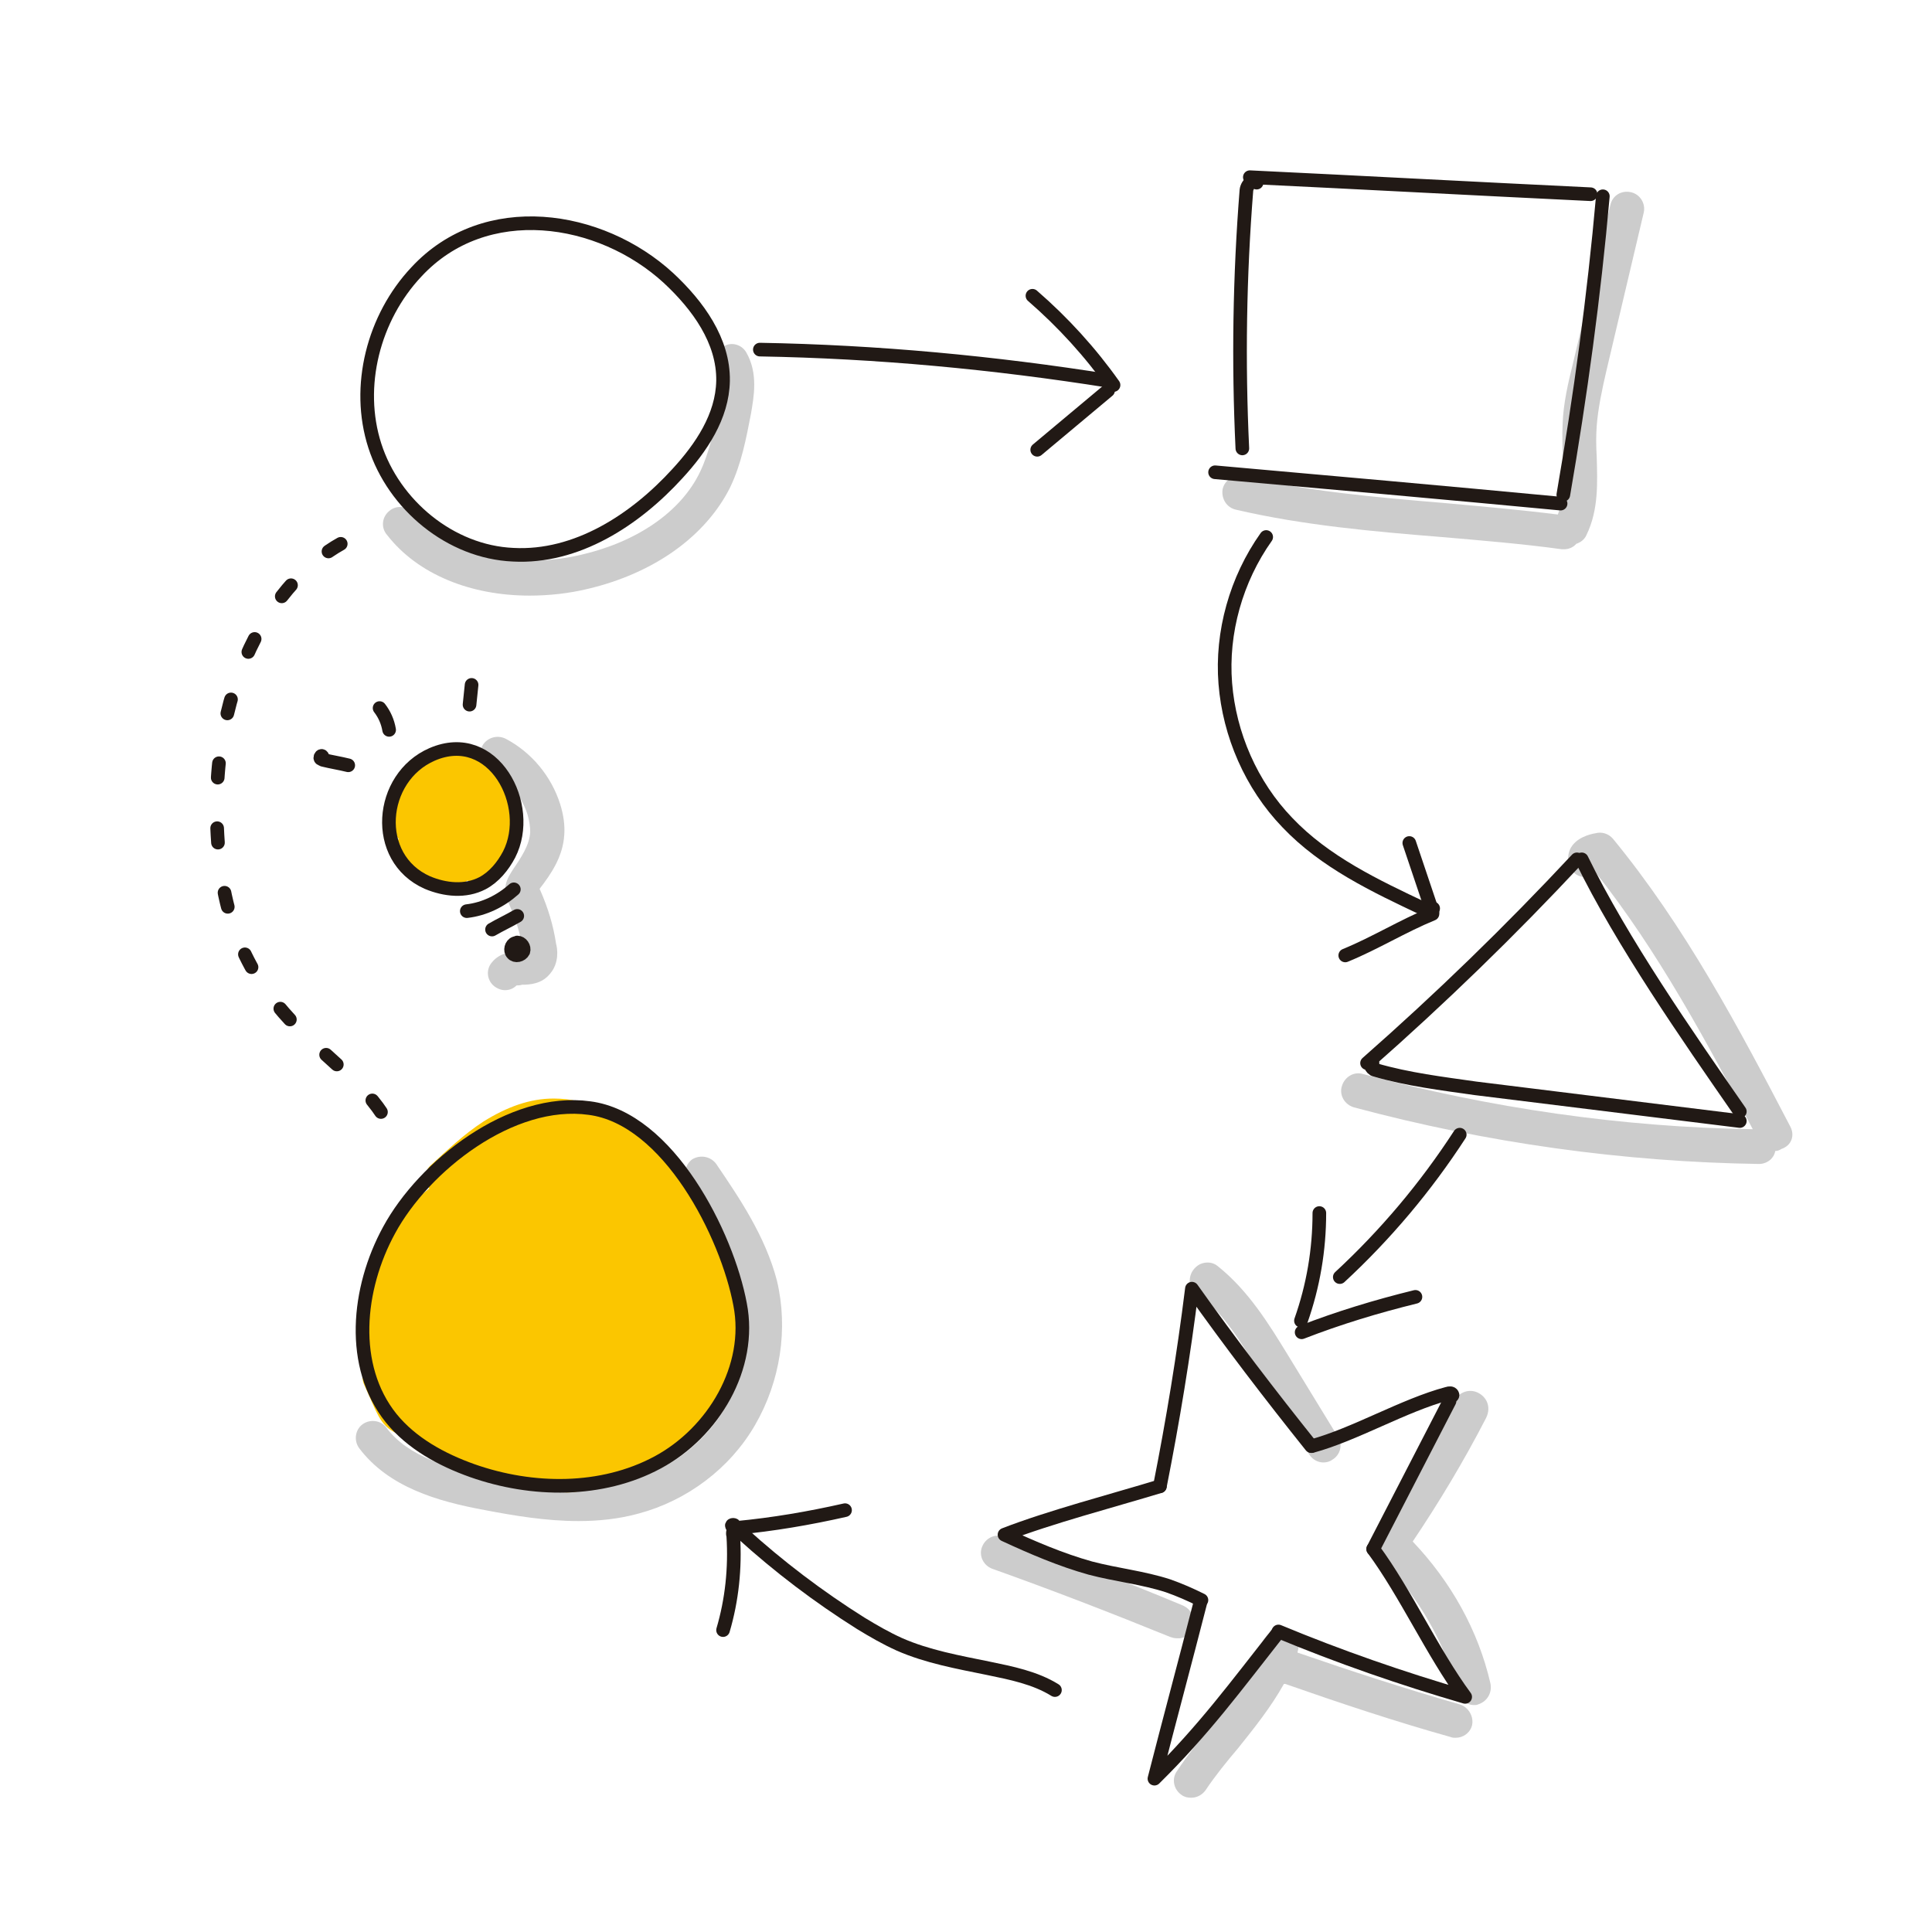 <?xml version="1.0" encoding="utf-8"?>
<!-- Generator: Adobe Illustrator 21.0.0, SVG Export Plug-In . SVG Version: 6.00 Build 0)  -->
<svg version="1.1" xmlns="http://www.w3.org/2000/svg" xmlns:xlink="http://www.w3.org/1999/xlink" x="0px" y="0px"
	 viewBox="0 0 283.5 283.5" style="enable-background:new 0 0 283.5 283.5;" xml:space="preserve">
<style type="text/css">
	.st0{fill:#FBC600;}
	.st1{opacity:0.2;}
	.st2{fill:none;stroke:#211915;stroke-width:2;stroke-linecap:round;stroke-linejoin:round;stroke-miterlimit:10;}
	.st3{fill:none;stroke:#211915;stroke-width:2;stroke-linecap:round;stroke-linejoin:round;}
	.st4{fill:none;stroke:#211915;stroke-width:2;stroke-linecap:round;stroke-linejoin:round;stroke-dasharray:2.281,7.985;}
	.st5{fill:none;stroke:#211915;stroke-width:2;stroke-linecap:round;stroke-linejoin:round;stroke-dasharray:1.945,6.806;}
	
		.st6{fill:none;stroke:#211915;stroke-width:2;stroke-linecap:round;stroke-linejoin:round;stroke-miterlimit:10;stroke-dasharray:2.237,7.83;}
	
		.st7{fill:none;stroke:#211915;stroke-width:2;stroke-linecap:round;stroke-linejoin:round;stroke-miterlimit:10;stroke-dasharray:2.121,7.422;}
</style>
<g id="Capa_3">
	<g>
		<path class="st0" d="M58.5,123.1c-0.7,1-0.8,2.3-0.3,3.5c0.7,1.6,2.4,2.9,4.1,3.1c0.9,0.1,1.7,0,2.4,0c0.6-0.1,1.2-0.1,1.5,0
			c0.2,0.1,0.5,0.1,0.7,0.1c0.6,0,1.2-0.2,1.7-0.6c0.5,0.5,1.1,0.7,1.7,0.7c0.6,0,1.3-0.2,1.8-0.7l1-1c0.8-0.8,0.9-1.9,0.5-2.8
			c0.8-0.6,1.6-1.4,2-2.5c0.4-1.1,0.4-2.3,0.1-3.4c0-0.1,0-0.1,0-0.2c0.1-2.9-1.7-5.1-3.1-6.6c-1-1-2.2-2.1-3.8-2.6
			c-0.1,0-0.1,0-0.2,0c-1-0.9-2.4-1.1-3.5-0.8c-4.5,1.3-9,5-8.3,10.1C57,120.7,57.6,122,58.5,123.1z"/>
		<path class="st0" d="M107,186.6c-1.3-4.2-3.5-8.5-7-13.2c-1.8-2.5-4.3-5.7-7.6-8.2c-2.4-1.8-6.3-4-11.1-4c0,0-0.1,0-0.1,0
			c-3.4,0-6.8,1.2-10.3,3.4c-2.9,1.9-5.3,4.2-7.7,6.4c-1,0.9-1,2.4-0.2,3.4l-5.1,4c-0.5,0.4-0.9,1-0.9,1.7c-0.2,0.2-0.4,0.5-0.5,0.8
			c-0.8,1.8-1.6,3.6-2.3,5.5c-0.4,1.3-0.9,2.8-1,4.4c-0.1,1.6,0.1,3,0.7,4.3c0,0.4,0,0.9,0,1.3c0,0.9,0,1.9,0.4,3
			c0.1,0.2,0.1,0.3,0.2,0.5c-1.1,0.6-1.6,2-1.1,3.2l1.6,3.6c0.4,0.8,0.9,2,2,2.9c0.9,0.7,1.9,1,2.7,1.3c0.1,0,0.3,0.1,0.4,0.1
			c1,0.3,2,0.9,3.1,1.5c0.4,0.2,0.7,0.4,1.1,0.6c0.1,0.9,0.7,1.6,1.6,2c4.5,1.6,9.3,1.8,13.7,2c0.2,0.6,0.7,1.2,1.4,1.5
			c0.8,0.3,1.5,0.4,2.3,0.4c1.1,0,2.2-0.3,2.9-0.5l3.7-1c1-0.3,2.1-0.6,3.2-1.2c0.9-0.5,1.6-1.1,2.2-1.6c0.2-0.2,0.4-0.3,0.6-0.5
			c0.3,0,0.6-0.1,0.9-0.2c4.9-1.9,8.9-6.4,10.6-11.9C108.8,197.3,108.7,192,107,186.6z"/>
	</g>
</g>
<g id="Capa_2">
	<g class="st1">
		<path d="M77.7,87.4c2.8,0,5.7-0.3,8.6-1c9.7-2.3,17.2-7.7,20.8-14.8c1.7-3.5,2.4-7.3,3.1-10.9c0.4-2.4,1.1-5.9-0.7-9
			c-0.7-1.2-2.3-1.6-3.4-0.8c-1.2,0.7-1.6,2.3-0.8,3.4c0.8,1.3,0.5,3.3,0.1,5.4c-0.6,3.3-1.3,6.7-2.7,9.6
			c-2.8,5.8-9.2,10.2-17.4,12.1c-7.6,1.8-18.6,1.3-24.7-6.1c-0.9-1.1-2.5-1.2-3.5-0.3c-1.1,0.9-1.2,2.5-0.3,3.5
			C61.3,84.3,69.1,87.4,77.7,87.4z"/>
		<path d="M105.1,170.8c-0.8-1.1-2.3-1.4-3.5-0.7c-1.1,0.8-1.4,2.3-0.7,3.5c3.3,4.9,6.7,9.9,8.1,15.5c1.4,5.9,0.5,12.3-2.6,17.5
			c-3.1,5.2-8.2,9.1-14.1,10.7c-6.6,1.8-13.9,0.6-20.2-0.6c-6.1-1.2-12.2-2.9-15.4-7.2c-0.8-1.1-2.4-1.3-3.5-0.5
			c-1.1,0.8-1.3,2.4-0.5,3.5c4.3,5.7,11.4,7.8,18.5,9.1c4.2,0.8,8.9,1.6,13.7,1.6c2.9,0,5.9-0.3,8.8-1.1c7.1-1.9,13.4-6.6,17.1-13
			s4.9-14.1,3.2-21.2C112.3,181.4,108.5,175.8,105.1,170.8z"/>
		<path d="M82.8,122.5c0.1-1.4-0.1-2.9-0.6-4.5c-1.3-4.1-4.2-7.6-8-9.6c-1.2-0.6-2.7-0.2-3.4,1c-0.6,1.2-0.2,2.7,1,3.4
			c2.6,1.4,4.7,3.9,5.6,6.7c0.3,1,0.4,1.9,0.4,2.6c-0.1,1.9-1.3,3.7-2.6,5.6c-0.3,0.5-0.8,1.2-1,2.2c-0.2,1.3,0.3,2.3,0.6,3
			c0.9,2.1,1.6,4.2,1.9,6.5c0,0.1,0,0.2,0,0.2c-0.1,0-0.3,0-0.4,0c-1.1,0.1-2.9,0.1-4.1,1.6c-0.9,1-0.8,2.6,0.3,3.5
			c0.5,0.4,1.1,0.6,1.6,0.6c0.6,0,1.2-0.2,1.7-0.7c0.2,0,0.5,0,0.8-0.1c1.1,0,2.9-0.1,4.1-1.6c1.4-1.6,1.1-3.7,0.9-4.4
			c-0.4-2.7-1.2-5.3-2.3-7.8c0-0.1-0.1-0.1-0.1-0.2c0,0,0,0,0-0.1C80.9,128.2,82.6,125.7,82.8,122.5z"/>
		<path d="M181.4,74.8c9.9,2.3,20.2,3.2,30.1,4c5.8,0.5,11.9,1,17.7,1.8c0.1,0,0.2,0,0.3,0c0.7,0,1.4-0.3,1.8-0.8
			c0.6-0.2,1.2-0.6,1.5-1.3c1.8-3.7,1.6-7.7,1.5-11.5c-0.1-1.6-0.1-3.1,0-4.5c0.2-2.6,0.8-5.4,1.4-8l5.5-23.3c0.3-1.3-0.5-2.7-1.9-3
			c-1.4-0.3-2.7,0.5-3,1.9l-5.5,23.3c-0.7,2.8-1.4,5.8-1.5,8.8c-0.1,1.7,0,3.4,0,5c0.1,3,0.2,5.8-0.7,8.3
			c-5.6-0.7-11.3-1.2-16.8-1.7c-9.7-0.8-19.8-1.7-29.4-3.9c-1.3-0.3-2.7,0.5-3,1.9C179.2,73.2,180,74.5,181.4,74.8z"/>
		<path d="M262.7,165.3c-7.5-14.4-15.4-29.3-26-42.2c-0.5-0.6-1.3-1-2.2-0.9c-0.6,0.1-2.7,0.4-3.8,1.9c-0.6,0.8-0.7,1.8-0.5,2.8
			c0.4,1.3,1.8,2.1,3.1,1.7c0.4-0.1,0.7-0.3,0.9-0.5c9.1,11.5,16.2,24.7,23,37.6c-19.3-0.3-38.5-3.1-57.2-8.1
			c-1.3-0.4-2.7,0.4-3.1,1.8c-0.4,1.3,0.4,2.7,1.8,3.1c19.4,5.2,39.4,8,59.4,8.3c0,0,0,0,0,0c1.2,0,2.2-0.8,2.4-1.9
			c0.3,0,0.6-0.1,0.9-0.3C262.9,168.1,263.4,166.6,262.7,165.3z"/>
		<path d="M207.3,226.2c3.9-5.8,7.5-11.8,10.7-18c0.8-1.5,0.3-2.8-0.6-3.5c-1-0.8-2.3-0.8-3.3,0c-0.7,0.5-1,1.3-1,2.1
			c-3.2,6.1-6.8,12-10.7,17.7c-0.1,0.1-0.2,0.1-0.3,0.2c-0.5,0.5-0.7,1.2-0.7,1.9c-0.1,0.8,0.3,1.7,1.1,2.2c0.1,0.1,0.3,0.2,0.4,0.2
			c5.3,5.4,9.1,12,11,19.3c0.3,1.1,1.3,1.9,2.4,1.9c0.2,0,0.4,0,0.6-0.1c1.3-0.4,2.1-1.7,1.8-3.1
			C216.9,239.2,212.9,232.1,207.3,226.2z"/>
		<path d="M177.1,191.7c0.3,0,0.5,0,0.7-0.1c2.8,2.8,4.9,6.3,6.9,9.7l7.4,12.1c0.5,0.8,1.3,1.2,2.1,1.2c0.4,0,0.9-0.1,1.3-0.4
			c1.2-0.7,1.6-2.3,0.8-3.4l-7.4-12.1c-2.7-4.4-5.7-9.3-10.2-12.9c-0.7-0.6-1.7-0.7-2.6-0.3c-0.8,0.4-1.4,1.2-1.5,2.1l-0.1,1.4
			C174.7,190.4,175.7,191.6,177.1,191.7z"/>
		<path d="M214.2,250.1c-8-2.3-16-4.9-23.8-7.6c0,0,0,0,0-0.1c0.3-0.9,0.1-1.8-0.5-2.5c-0.6-0.7-1.5-1-2.4-0.8
			c-1.3,0.3-2.3,1.4-2.5,2.7c0,0.2,0,0.5,0,0.7c-1.7,3.8-4.4,7.2-7.3,10.8c-1.7,2.1-3.5,4.3-5,6.6c-0.8,1.1-0.5,2.7,0.7,3.5
			c0.4,0.3,0.9,0.4,1.4,0.4c0.8,0,1.6-0.4,2.1-1.1c1.4-2.1,3.1-4.2,4.8-6.2c2.4-3,4.8-6,6.7-9.4c0.1,0,0.2,0,0.2,0
			c8,2.8,16.1,5.5,24.3,7.8c0.2,0.1,0.5,0.1,0.7,0.1c1.1,0,2.1-0.7,2.4-1.8C216.3,251.9,215.5,250.5,214.2,250.1z"/>
		<path d="M175,238.9c0.5-1.3-0.1-2.7-1.4-3.3c-8.6-3.6-17.5-7-26.3-10.1c-1.3-0.5-2.7,0.2-3.2,1.5c-0.5,1.3,0.2,2.7,1.5,3.2
			c8.7,3.1,17.5,6.5,26.1,10c0.3,0.1,0.6,0.2,1,0.2C173.7,240.5,174.6,239.9,175,238.9z"/>
	</g>
</g>
<g id="Capa_1">
	<path class="st2" d="M61.1,39.9c-6.3,6.7-8.9,16.8-6.1,25.5c2.8,8.7,11.1,15.6,20.3,16c9.3,0.5,17.9-5.1,24.1-11.9
		c3.5-3.8,6.6-8.4,6.7-13.6c0.1-5.9-3.7-11.1-8-15.1C88.1,31.6,71.2,29,61.1,39.9z"/>
	<path class="st2" d="M184.4,26.8c-0.2-0.9-1.4,0.2-1.5,1.1c-1,12.6-1.2,25.2-0.6,37.9"/>
	<path class="st2" d="M183.4,26c16.7,0.8,33.3,1.7,50,2.5"/>
	<path class="st2" d="M235.2,28.8c-1.3,14.7-3.3,29.3-5.8,43.8"/>
	<path class="st2" d="M178.3,69.3c16.9,1.5,33.8,3,50.7,4.6"/>
	<path class="st2" d="M231.4,126.1c-9.8,10.5-20,20.4-30.8,29.9"/>
	<path class="st2" d="M232.1,126.1c5.9,12.1,15.5,25.9,23.2,37"/>
	<path class="st2" d="M201.4,156c-0.6-0.2-0.2,0.9,0.4,1c4.8,1.4,9.8,2,14.7,2.7c12.9,1.6,25.9,3.2,38.8,4.8"/>
	<path class="st2" d="M192.5,212.2c6.3-1.7,13.5-6,19.9-7.7c0.3-0.1,0.6-0.1,0.7,0.1c0.2,0.2-0.3,0.5-0.3,0.2"/>
	<path class="st2" d="M212.7,205.6c-3.7,7.2-7.5,14.5-11.2,21.7"/>
	<path class="st2" d="M170.2,218.1c-6.9,2.1-16.1,4.5-22.8,7.1c4.1,1.9,8.3,3.7,12.6,4.9c3.8,1,7.7,1.4,11.4,2.6
		c1.7,0.6,3.3,1.3,4.9,2.1"/>
	<path class="st2" d="M176.1,235.3c-2.2,8.6-4.5,17.1-6.7,25.7c7.3-7.2,11.9-13.5,18.2-21.5"/>
	<path class="st2" d="M187.6,239.4c8.9,3.7,18.1,6.9,27.4,9.6c-4.8-6.5-8.7-15.2-13.5-21.7"/>
	<path class="st2" d="M170.2,218.1c1.9-9.6,3.5-19.3,4.7-29c5.6,7.9,11.5,15.6,17.5,23.1"/>
	<path class="st2" d="M57.1,180.5c-4.7,8.6-5.8,20,0.3,27.6c3,3.7,7.4,6.1,11.9,7.7c8.8,3.1,19,3.2,27.2-1.2
		c8.2-4.4,13.9-14,12.1-23.2c-1.9-10.2-10.5-27.3-22.1-28.8C75,161,62.2,171.1,57.1,180.5z"/>
	<path class="st7" d="M50,79.8c-9,5-20.5,20.3-17.8,46.3c2.5,24.4,19.6,28.2,25,39.3"/>
	<path class="st2" d="M111.5,51.3c17.2,0.3,34.3,1.9,51.3,4.6"/>
	<path class="st2" d="M151.5,43.4c4.5,3.9,8.5,8.3,11.9,13.1"/>
	<path class="st2" d="M162.6,57.3c-3.5,2.9-6.9,5.8-10.4,8.7"/>
	<path class="st2" d="M185.8,78.8c-4.4,6.2-6.6,14-6,21.5s3.8,14.9,9.1,20.4c5.5,5.8,12.9,9.3,20.1,12.7c0.4,0.2,1.1,0.3,1.3-0.1"/>
	<path class="st2" d="M206.8,123.7c1.3,3.9,2.1,6.2,3.4,10.1"/>
	<path class="st2" d="M197.4,140.2c4.4-1.8,8.4-4.3,12.8-6.1"/>
	<path class="st2" d="M62.7,129.5c2.6,1.1,5.6,1.4,8.1,0.1c1.7-0.9,3-2.5,3.9-4.2c3.7-7.2-2.3-18.6-11.3-14.7
		C55.6,114.1,54.6,125.9,62.7,129.5z"/>
	<path class="st2" d="M68.5,133.7c2.6-0.3,5-1.5,6.9-3.2"/>
	<path class="st2" d="M72.2,136.4c1.2-0.7,2.5-1.3,3.7-2"/>
	<path class="st2" d="M75.6,138.4c-0.6,0.2-0.8,1.1-0.4,1.5c0.4,0.5,1.3,0.3,1.6-0.3c0.2-0.6-0.3-1.3-0.9-1.3"/>
	<path class="st2" d="M69.2,100.5c-0.1,1-0.2,1.9-0.3,2.9"/>
	<path class="st2" d="M55.7,103.9c0.7,0.9,1.2,2,1.4,3.2"/>
	<path class="st2" d="M47.3,111c-0.1-0.2-0.3,0-0.3,0.2s0.3,0.2,0.4,0.3c1.2,0.3,2.5,0.5,3.7,0.8"/>
	<path class="st2" d="M108.9,225c5.4,4.9,11.2,9.3,17.4,13.2c1.8,1.1,3.7,2.2,5.7,3.1c4.1,1.8,8.6,2.6,13,3.5
		c3.4,0.7,6.9,1.4,9.8,3.2"/>
	<path class="st2" d="M108.5,224.8c0.2-0.3-0.4-0.6-0.7-0.4s-0.3,0.7-0.2,1c0.3,4.7-0.2,9.4-1.5,13.8"/>
	<path class="st2" d="M107.7,223.9c0.2-0.2-0.4-0.2-0.3,0c0.1,0.3,0.4,0.3,0.7,0.3c5.3-0.5,10.6-1.4,15.9-2.6"/>
	<path class="st2" d="M214.2,166.5c-5,7.7-10.9,14.7-17.6,20.9"/>
	<path class="st2" d="M193.6,178c0,5.4-0.9,10.7-2.7,15.8"/>
	<path class="st2" d="M191,195.5c5.4-2.1,11-3.8,16.7-5.2"/>
</g>
</svg>
